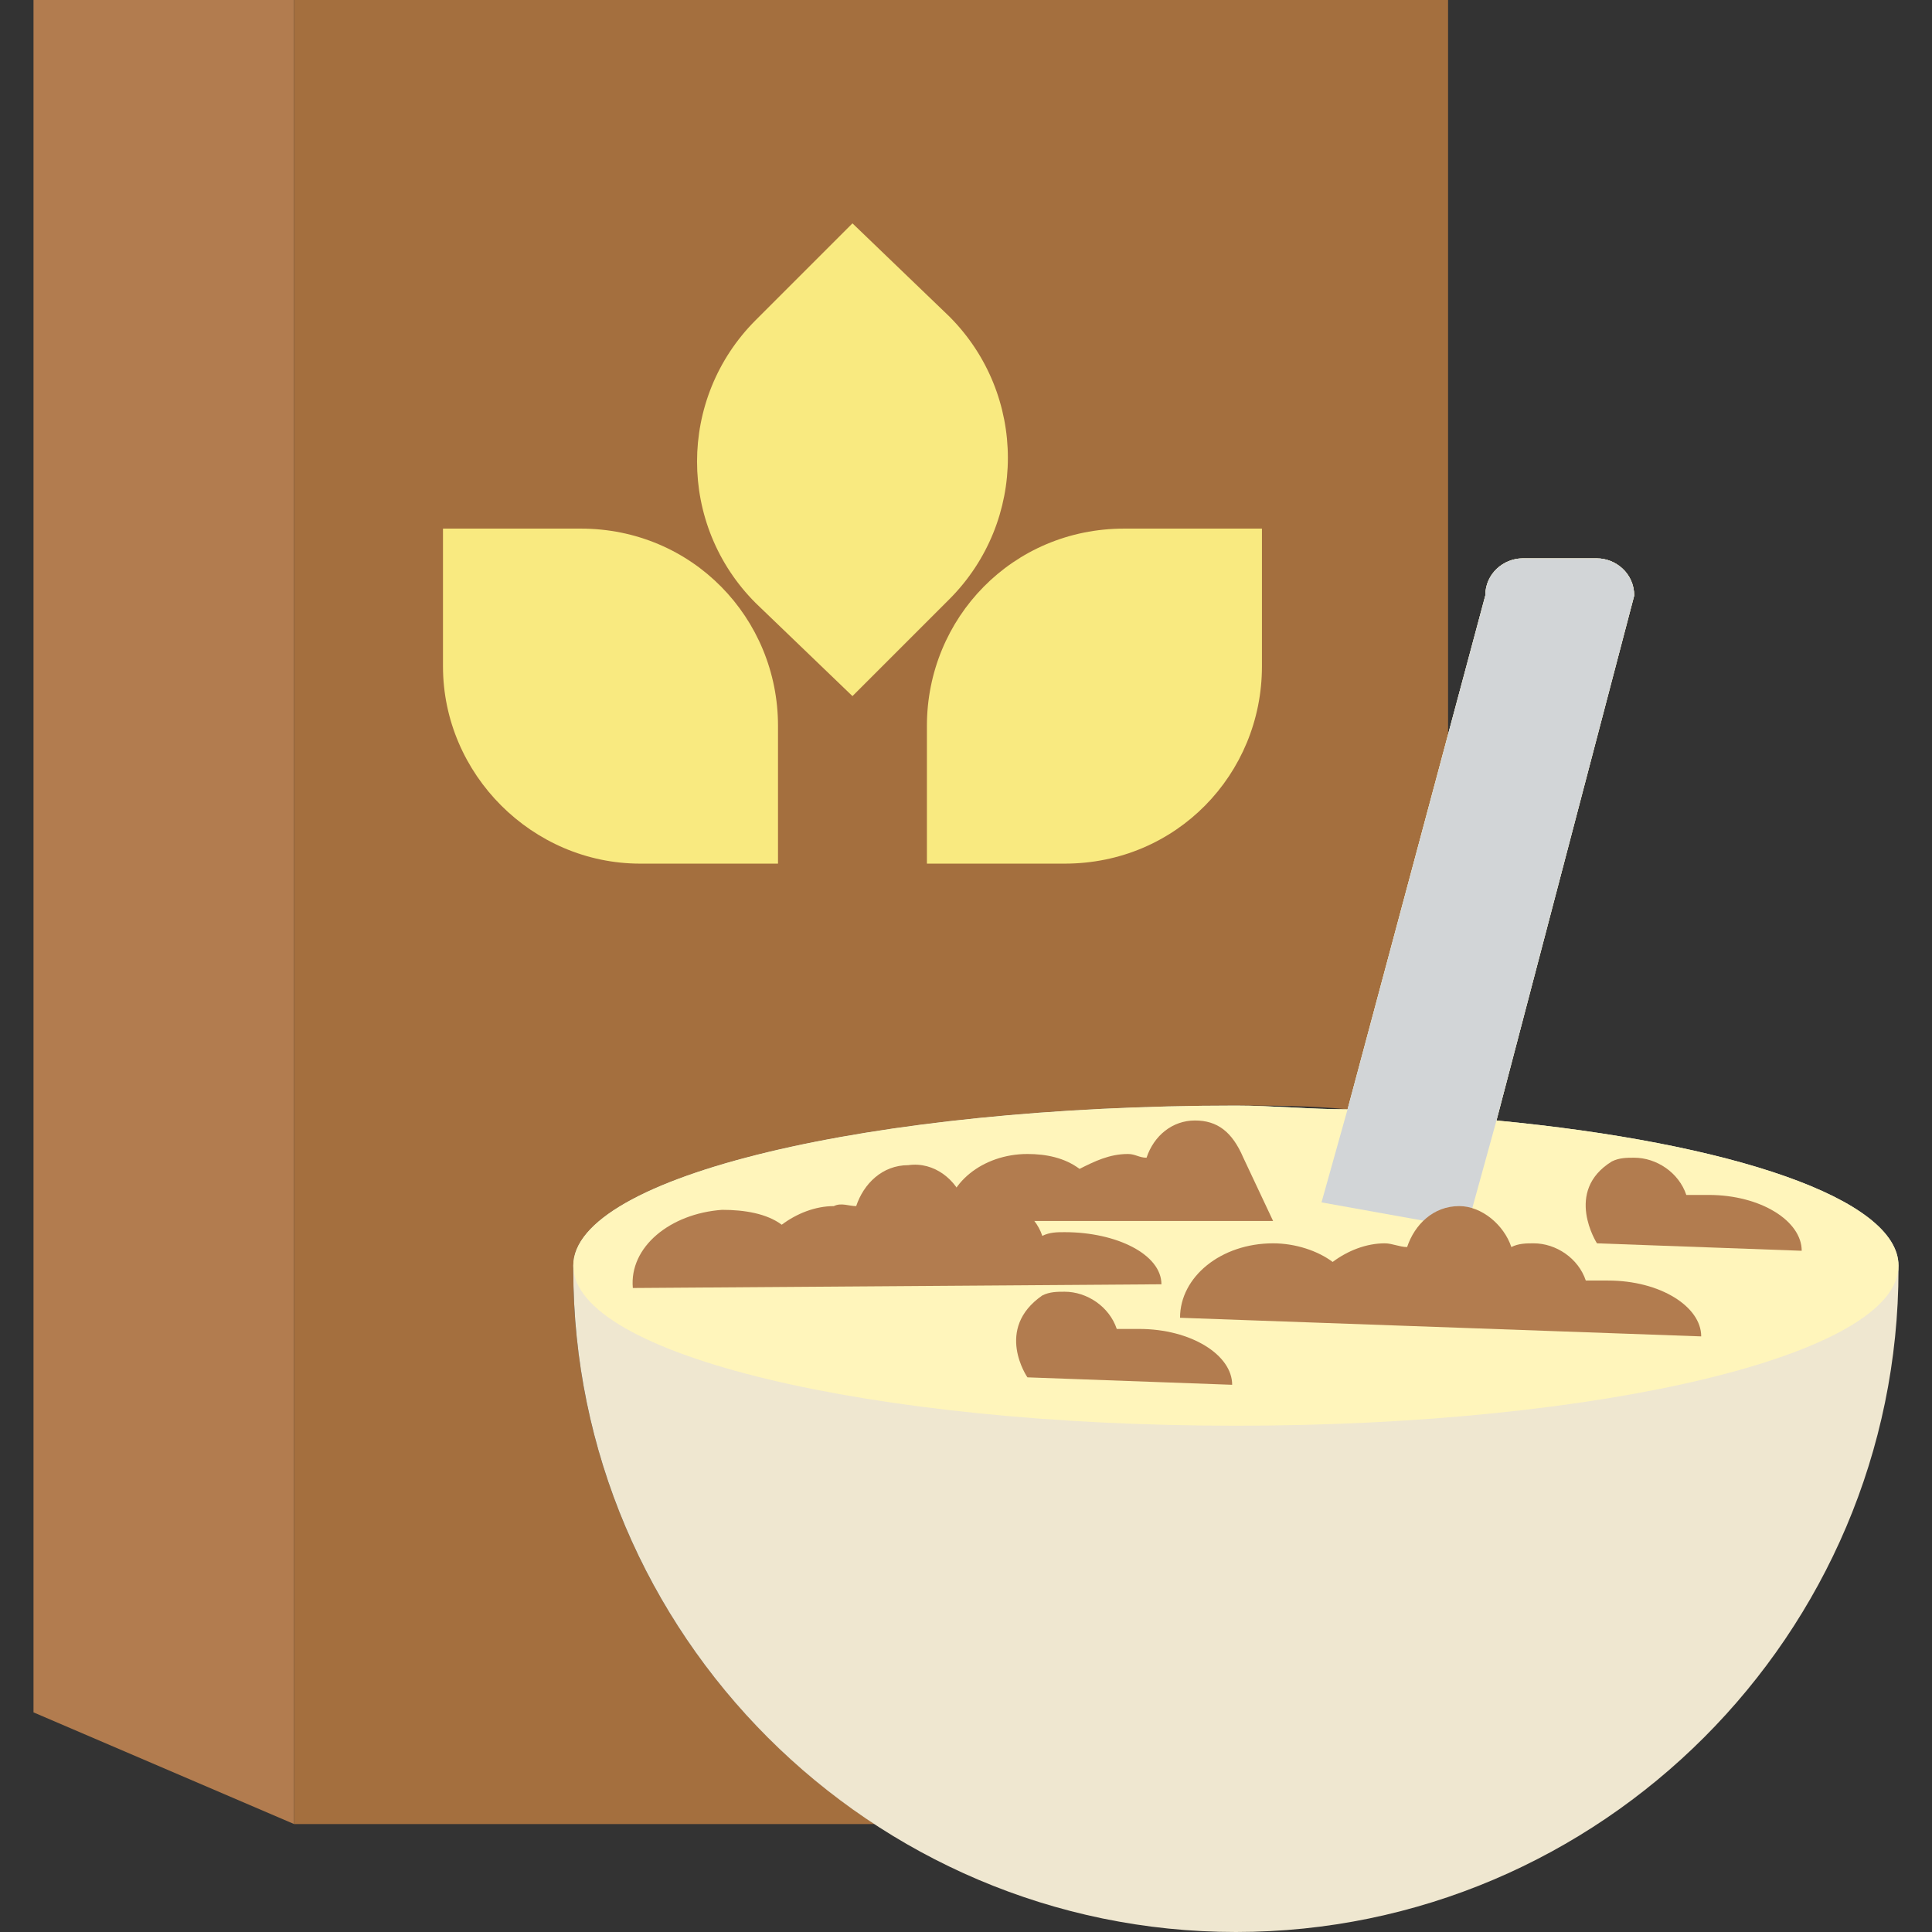 <?xml version="1.0" encoding="utf-8"?>
<!-- Generator: Adobe Illustrator 23.0.1, SVG Export Plug-In . SVG Version: 6.00 Build 0)  -->
<svg version="1.1" id="Capa_1" xmlns="http://www.w3.org/2000/svg" xmlns:xlink="http://www.w3.org/1999/xlink" x="0px" y="0px"
	 viewBox="0 0 51.9 51.9" style="enable-background:new 0 0 51.9 51.9;" xml:space="preserve">
<rect x="0" y="0" width="51.9" height="51.9" fill="#333333" stroke="none"/>
<style type="text/css">
	.st0{fill:#B27C4F;}
	.st1{fill:#A46F3E;}
	.st2{fill:#F9EA80;}
	.st3{fill:#EFE7D0;}
	.st4{fill:#FFF5BB;}
	.st5{fill:#D2D5D7;}
</style>
<polygon class="st0" points="7.9,49 0.9,46 0.9,0 7.9,0 "/>
<path class="st1" d="M15.4,34.1c0,0,0-0.1,0-0.1c0-2.4,8-4.3,17.8-4.3c1,0,2,0,3,0.1l2.7-10V0h-31v49h15.6
	C18.6,45.8,15.4,40.3,15.4,34.1z"/>
<path class="st2" d="M20.9,23.2h-3.7c-2.9,0-5.3-2.4-5.3-5.3v-3.7h3.7c3,0,5.3,2.4,5.3,5.3V23.2z"/>
<path class="st2" d="M24.9,23.2h3.7c3,0,5.3-2.4,5.3-5.3v-3.7h-3.7c-3,0-5.3,2.4-5.3,5.3V23.2z"/>
<path class="st2" d="M22.9,18.7l2.6-2.6c2.1-2.1,2.1-5.5,0-7.6L22.9,6l-2.6,2.6c-2.1,2.1-2.1,5.5,0,7.6L22.9,18.7z"/>
<path class="st3" d="M40.2,30.1L43.9,16c0-0.6-0.5-1-1-1h-2c-0.5,0-1,0.4-1,1l-3.7,13.8c-1,0-2-0.1-3-0.1c-9.8,0-17.8,1.9-17.8,4.3
	c0,0,0,0.1,0,0.1c0,9.8,8,17.8,17.8,17.8c9.8,0,17.8-8,17.8-17.8c0,0,0-0.1,0-0.1C51,32.2,46.5,30.7,40.2,30.1z"/>
<path class="st4" d="M40.2,30.1L43.9,16c0-0.6-0.5-1-1-1h-2c-0.5,0-1,0.4-1,1l-3.7,13.8c-1,0-2-0.1-3-0.1c-9.8,0-17.8,1.9-17.8,4.3
	s8,4.3,17.8,4.3C43,38.3,51,36.4,51,34C51,32.2,46.5,30.7,40.2,30.1z"/>
<path class="st5" d="M40.2,30.1L43.9,16c0-0.6-0.5-1-1-1h-2c-0.5,0-1,0.4-1,1l-3.7,13.8l-0.7,2.5l3.9,0.7L40.2,30.1z"/>
<path class="st0" d="M45.7,35.9c0-0.8-1.1-1.5-2.5-1.5c-0.2,0-0.4,0-0.6,0c-0.2-0.6-0.8-1-1.4-1c-0.2,0-0.4,0-0.6,0.1
	c-0.2-0.6-0.8-1.1-1.4-1.1c-0.7,0-1.2,0.5-1.4,1.1c-0.2,0-0.4-0.1-0.6-0.1c-0.5,0-1,0.2-1.4,0.5c-0.4-0.3-1-0.5-1.6-0.5
	c-1.4,0-2.5,0.9-2.5,2L45.7,35.9z"/>
<path class="st0" d="M31.2,34.5c0-0.8-1.2-1.4-2.6-1.4c-0.2,0-0.4,0-0.6,0.1c-0.2-0.6-0.8-1-1.5-1c-0.2,0-0.4,0.1-0.6,0.1
	c-0.2-0.6-0.8-1.1-1.5-1c-0.7,0-1.2,0.5-1.4,1.1c-0.2,0-0.4-0.1-0.6,0c-0.5,0-1,0.2-1.4,0.5c-0.4-0.3-1-0.4-1.6-0.4
	c-1.4,0.1-2.5,1-2.4,2.1L31.2,34.5z"/>
<path class="st0" d="M33.4,31.1c-0.3-0.7-0.7-1-1.3-1c-0.6,0-1.1,0.4-1.3,1c-0.2,0-0.3-0.1-0.5-0.1c-0.5,0-0.9,0.2-1.3,0.4
	c-0.4-0.3-0.9-0.4-1.4-0.4c-1.2,0-2.2,0.8-2.2,1.8h8.8L33.4,31.1z"/>
<path class="st0" d="M42.9,33.4l5.5,0.2c0-0.8-1.1-1.5-2.5-1.5c-0.2,0-0.4,0-0.6,0c-0.2-0.6-0.8-1-1.4-1c-0.2,0-0.4,0-0.6,0.1
	C42,32,42.9,33.4,42.9,33.4z"/>
<path class="st0" d="M27.6,37l5.5,0.2c0-0.8-1.1-1.5-2.5-1.5c-0.2,0-0.4,0-0.6,0c-0.2-0.6-0.8-1-1.4-1c-0.2,0-0.4,0-0.6,0.1
	C26.7,35.7,27.6,37,27.6,37z"/>
</svg>
